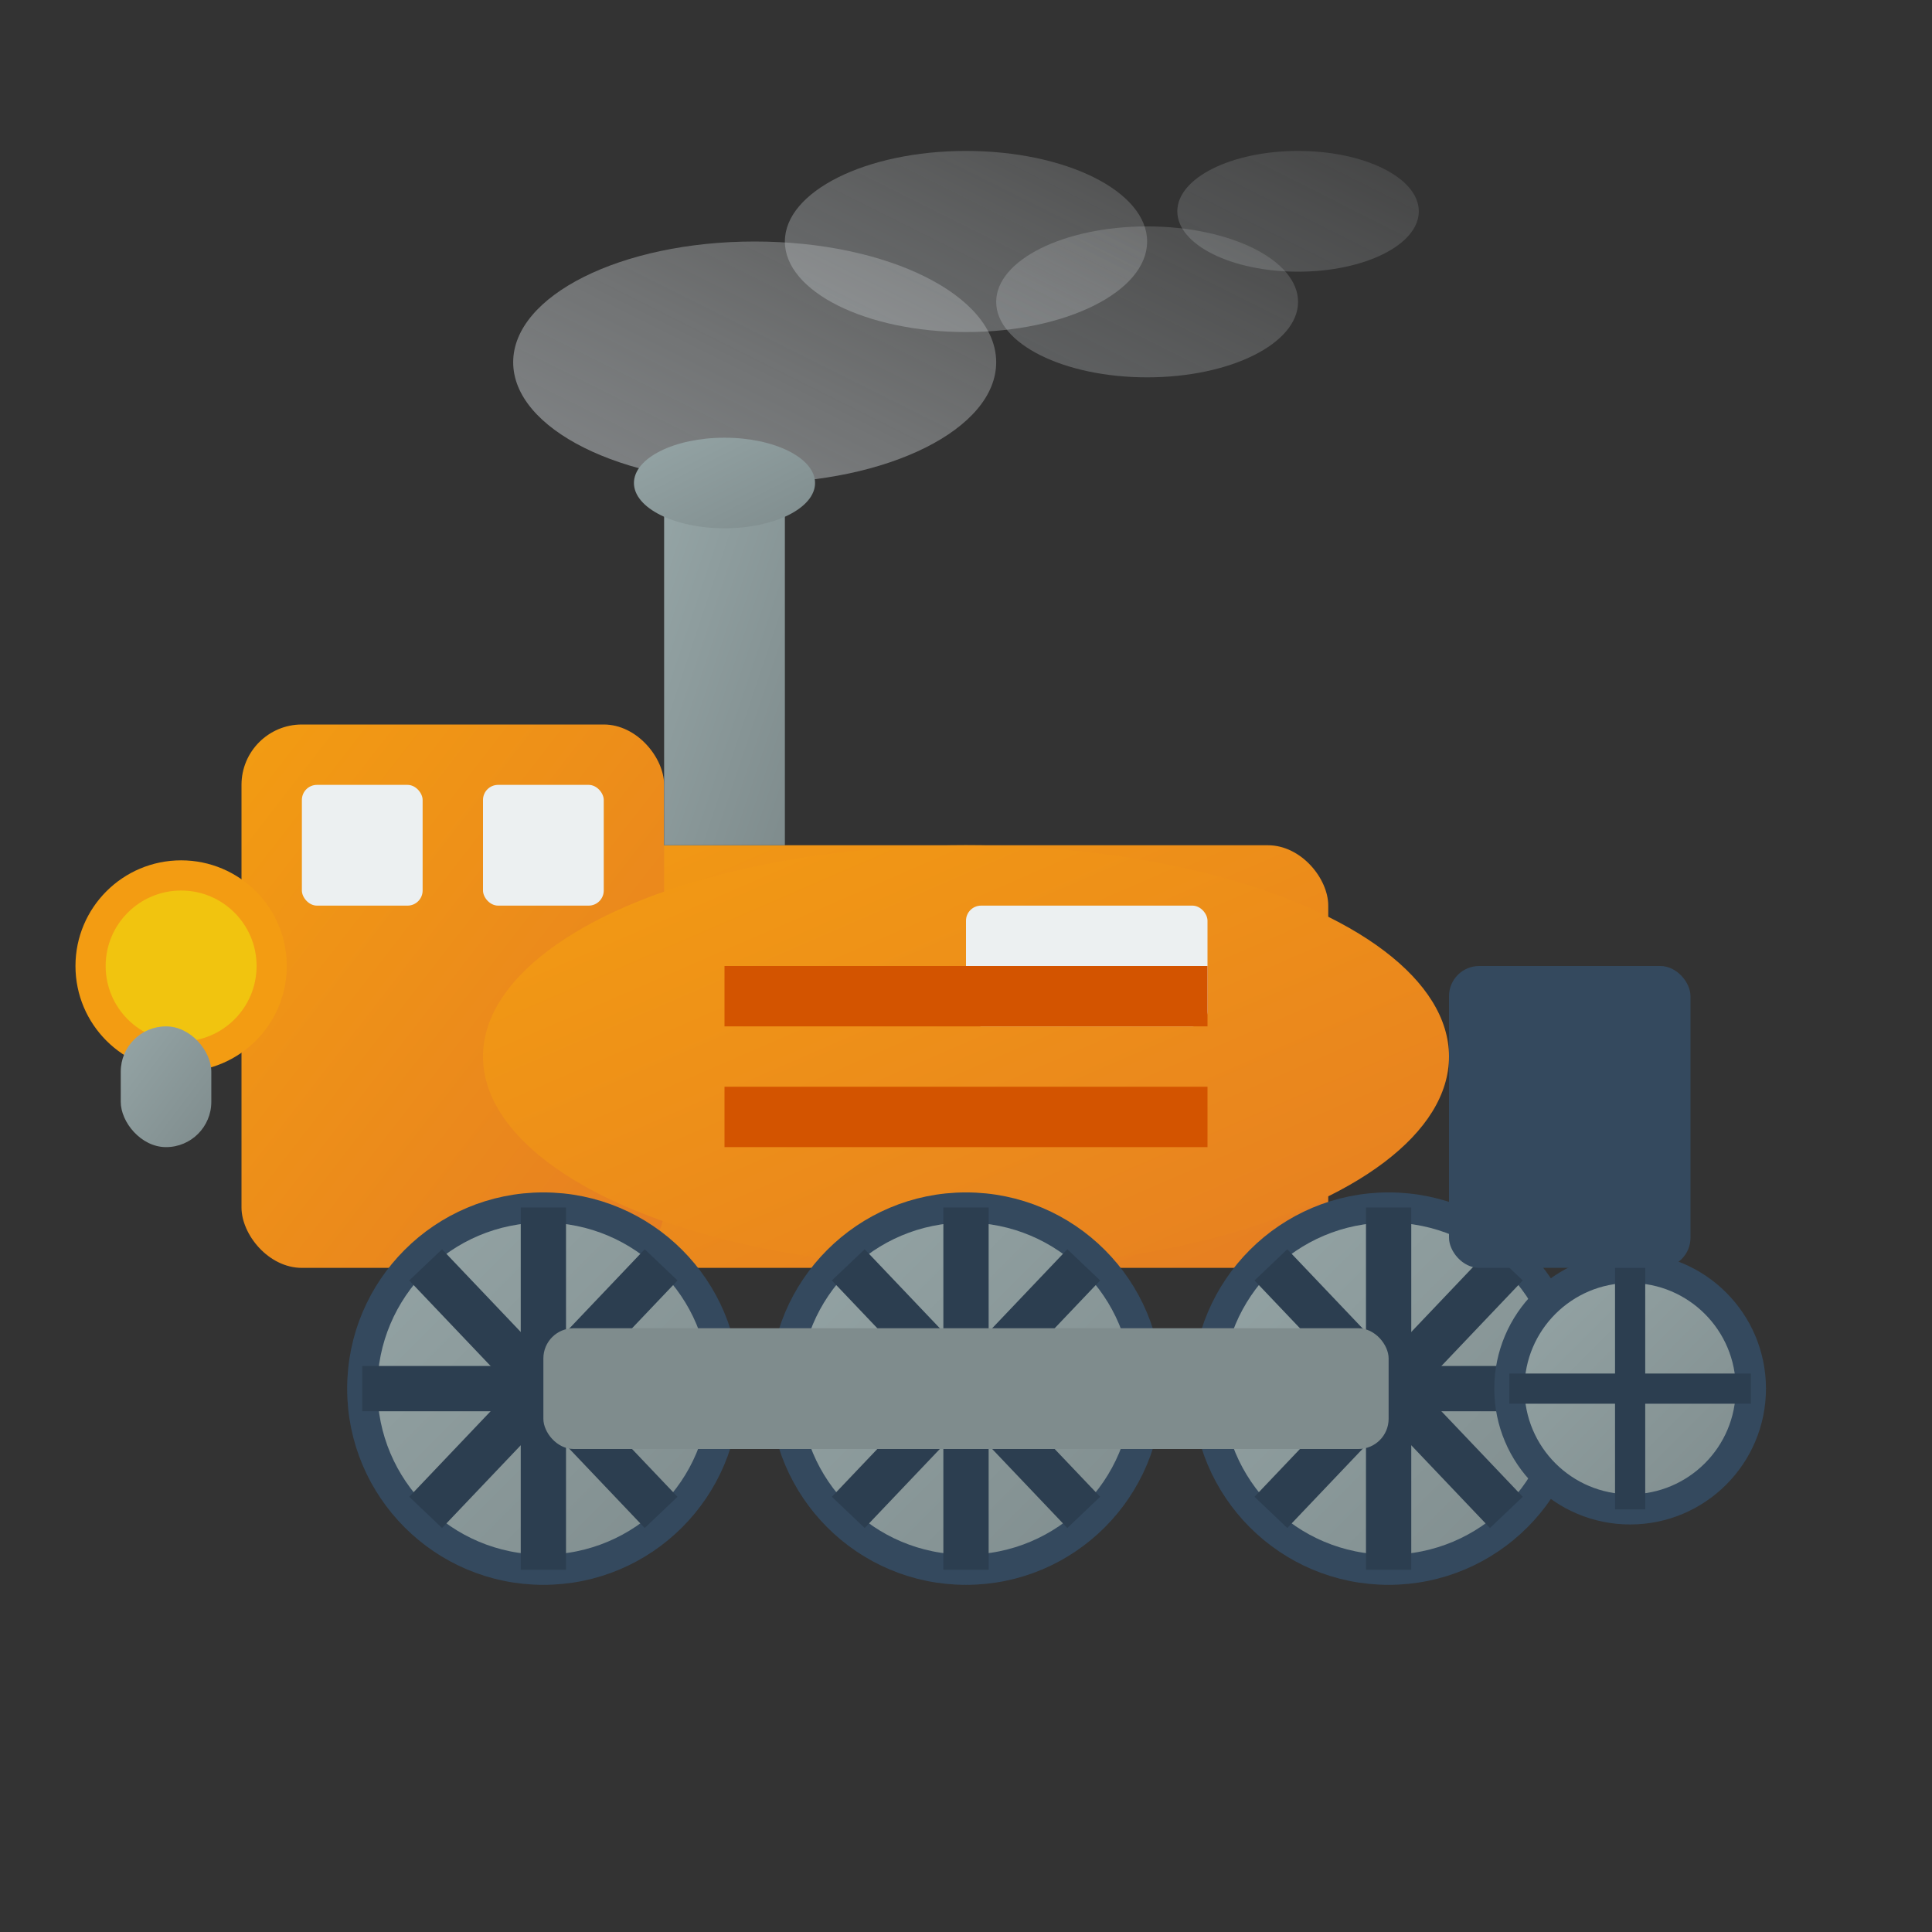 <svg xmlns="http://www.w3.org/2000/svg" viewBox="0 0 64 64" width="64" height="64">
    <rect x="0" y="0" width="64" height="64" fill="#333333" stroke="none"/>
    <defs>
        <linearGradient id="trainBodyGradient" x1="0%" y1="0%" x2="100%" y2="100%">
            <stop offset="0%" style="stop-color:#f39c12;stop-opacity:1" />
            <stop offset="100%" style="stop-color:#e67e22;stop-opacity:1" />
        </linearGradient>
        <linearGradient id="metalGradient" x1="0%" y1="0%" x2="100%" y2="100%">
            <stop offset="0%" style="stop-color:#95a5a6;stop-opacity:1" />
            <stop offset="100%" style="stop-color:#7f8c8d;stop-opacity:1" />
        </linearGradient>
        <linearGradient id="steamGradient" x1="0%" y1="100%" x2="100%" y2="0%">
            <stop offset="0%" style="stop-color:#bdc3c7;stop-opacity:0.8" />
            <stop offset="100%" style="stop-color:#ecf0f1;stop-opacity:0.3" />
        </linearGradient>
    </defs>
    
    <!-- Steam clouds -->
    <ellipse cx="25" cy="12" rx="8" ry="4" fill="url(#steamGradient)" opacity="0.7"/>
    <ellipse cx="32" cy="8" rx="6" ry="3" fill="url(#steamGradient)" opacity="0.5"/>
    <ellipse cx="38" cy="10" rx="5" ry="2.5" fill="url(#steamGradient)" opacity="0.4"/>
    <ellipse cx="43" cy="7" rx="4" ry="2" fill="url(#steamGradient)" opacity="0.3"/>
    
    <!-- Main locomotive body -->
    <rect x="12" y="28" width="32" height="14" rx="2" fill="url(#trainBodyGradient)"/>
    
    <!-- Locomotive cab -->
    <rect x="8" y="24" width="14" height="18" rx="2" fill="url(#trainBodyGradient)"/>
    
    <!-- Boiler -->
    <ellipse cx="32" cy="35" rx="16" ry="7" fill="url(#trainBodyGradient)"/>
    
    <!-- Chimney/funnel -->
    <rect x="22" y="16" width="4" height="12" fill="url(#metalGradient)"/>
    <ellipse cx="24" cy="16" rx="3" ry="1.5" fill="url(#metalGradient)"/>
    
    <!-- Cab windows -->
    <rect x="10" y="26" width="4" height="4" rx="0.5" fill="#ecf0f1"/>
    <rect x="16" y="26" width="4" height="4" rx="0.5" fill="#ecf0f1"/>
    
    <!-- Side window -->
    <rect x="32" y="30" width="8" height="4" rx="0.5" fill="#ecf0f1"/>
    
    <!-- Wheels (main driving wheels) -->
    <circle cx="18" cy="46" r="6" fill="url(#metalGradient)" stroke="#34495e" stroke-width="1"/>
    <circle cx="32" cy="46" r="6" fill="url(#metalGradient)" stroke="#34495e" stroke-width="1"/>
    <circle cx="46" cy="46" r="6" fill="url(#metalGradient)" stroke="#34495e" stroke-width="1"/>
    
    <!-- Wheel spokes -->
    <g stroke="#2c3e50" stroke-width="1.5" fill="none">
        <!-- First wheel spokes -->
        <line x1="18" y1="40" x2="18" y2="52"/>
        <line x1="12" y1="46" x2="24" y2="46"/>
        <line x1="14.1" y1="41.9" x2="21.9" y2="50.1"/>
        <line x1="21.9" y1="41.9" x2="14.1" y2="50.1"/>
        
        <!-- Second wheel spokes -->
        <line x1="32" y1="40" x2="32" y2="52"/>
        <line x1="26" y1="46" x2="38" y2="46"/>
        <line x1="28.1" y1="41.9" x2="35.9" y2="50.1"/>
        <line x1="35.9" y1="41.9" x2="28.1" y2="50.1"/>
        
        <!-- Third wheel spokes -->
        <line x1="46" y1="40" x2="46" y2="52"/>
        <line x1="40" y1="46" x2="52" y2="46"/>
        <line x1="42.1" y1="41.9" x2="49.9" y2="50.1"/>
        <line x1="49.9" y1="41.9" x2="42.1" y2="50.1"/>
    </g>
    
    <!-- Connecting rods -->
    <rect x="18" y="44" width="28" height="4" rx="1" fill="#7f8c8d"/>
    
    <!-- Headlight -->
    <circle cx="6" cy="32" r="3" fill="#f1c40f" stroke="#f39c12" stroke-width="1"/>
    
    <!-- Buffer -->
    <rect x="4" y="34" width="3" height="4" rx="1.5" fill="url(#metalGradient)"/>
    
    <!-- Locomotive details -->
    <rect x="24" y="32" width="16" height="2" fill="#d35400"/>
    <rect x="24" y="36" width="16" height="2" fill="#d35400"/>
    
    <!-- Tender suggestion -->
    <rect x="48" y="32" width="8" height="10" rx="1" fill="#34495e"/>
    <circle cx="54" cy="46" r="4" fill="url(#metalGradient)" stroke="#34495e" stroke-width="1"/>
    
    <!-- Tender wheel spokes -->
    <g stroke="#2c3e50" stroke-width="1" fill="none">
        <line x1="54" y1="42" x2="54" y2="50"/>
        <line x1="50" y1="46" x2="58" y2="46"/>
    </g>
</svg>
